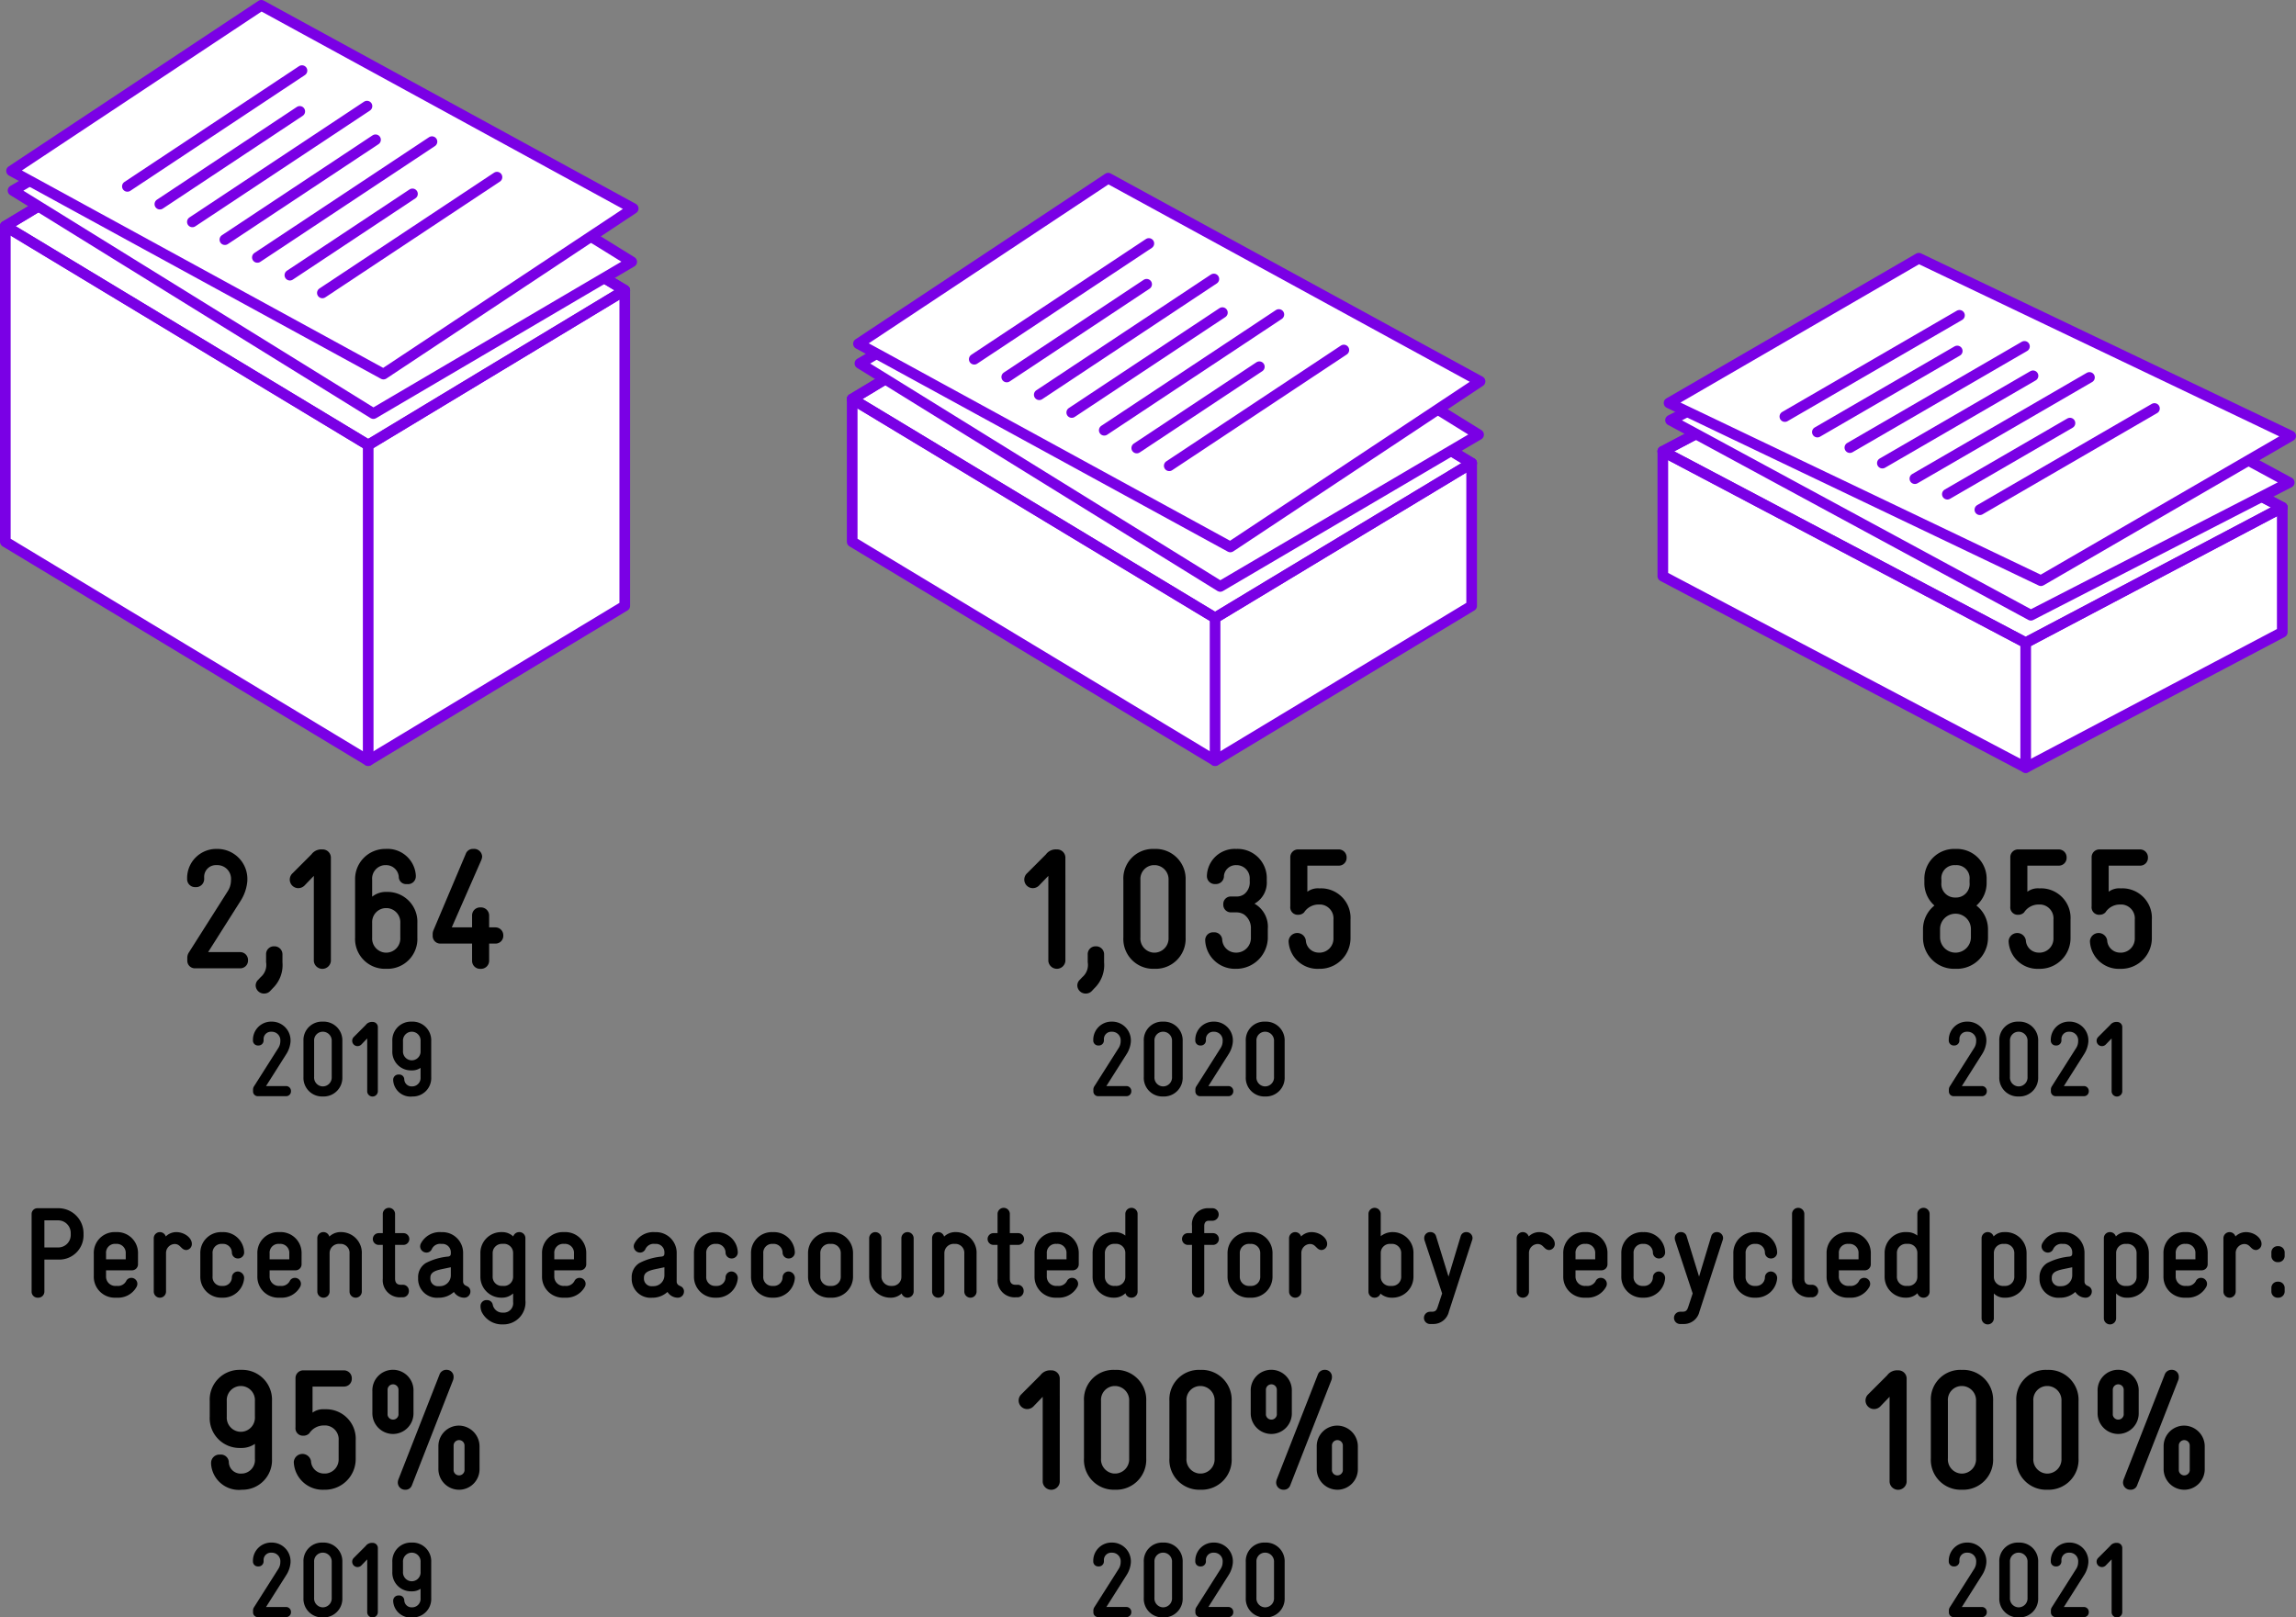 <?xml version="1.0" encoding="UTF-8"?>
<svg xmlns="http://www.w3.org/2000/svg" viewBox="0 0 215.431 151.79">
  <rect x="0" y="0" width="215.431" height="151.79" fill="#808080" stroke="none"/>
  <g id="Ebene_2" data-name="Ebene 2">
    <g id="Grafik">
      <g>
        <polygon points="24.574 6.701 0.5 21.225 0.5 50.843 34.548 71.384 58.621 56.86 58.621 27.242 24.574 6.701" style="fill: #fff;stroke: #7a00e5;stroke-linecap: round;stroke-linejoin: round"></polygon>
        <polyline points="58.621 27.242 34.547 41.766 0.5 21.225" style="fill: none;stroke: #7a00e5;stroke-linecap: round;stroke-linejoin: round"></polyline>
        <line x1="34.547" y1="41.766" x2="34.547" y2="71.384" style="fill: none;stroke: #7a00e5;stroke-linecap: round;stroke-linejoin: round"></line>
        <polygon points="58.621 27.242 53.356 30.419 34.547 41.766 0.5 21.225 24.574 6.701 58.621 27.242" style="fill: none;stroke: #7a00e5;stroke-linecap: round;stroke-linejoin: round"></polygon>
        <polygon points="59.272 24.568 53.971 27.683 35.033 38.814 1.224 17.883 25.463 3.637 59.272 24.568" style="fill: #fff;stroke: #7a00e5;stroke-linecap: round;stroke-linejoin: round"></polygon>
        <g>
          <polygon points="59.411 19.569 54.286 22.967 35.979 35.107 1.085 16.038 24.517 0.5 59.411 19.569" style="fill: #fff;stroke: #7a00e5;stroke-linecap: round;stroke-linejoin: round"></polygon>
          <g>
            <line x1="30.248" y1="27.489" x2="46.63" y2="16.626" style="fill: #fff;stroke: #7a00e5;stroke-linecap: round;stroke-linejoin: round"></line>
            <line x1="27.199" y1="25.823" x2="38.702" y2="18.195" style="fill: #fff;stroke: #7a00e5;stroke-linecap: round;stroke-linejoin: round"></line>
            <line x1="24.149" y1="24.156" x2="40.532" y2="13.293" style="fill: #fff;stroke: #7a00e5;stroke-linecap: round;stroke-linejoin: round"></line>
            <line x1="21.1" y1="22.49" x2="35.235" y2="13.117" style="fill: #fff;stroke: #7a00e5;stroke-linecap: round;stroke-linejoin: round"></line>
            <line x1="18.05" y1="20.823" x2="34.433" y2="9.96" style="fill: #fff;stroke: #7a00e5;stroke-linecap: round;stroke-linejoin: round"></line>
            <line x1="15.001" y1="19.157" x2="28.126" y2="10.454" style="fill: #fff;stroke: #7a00e5;stroke-linecap: round;stroke-linejoin: round"></line>
            <line x1="11.952" y1="17.491" x2="28.334" y2="6.627" style="fill: #fff;stroke: #7a00e5;stroke-linecap: round;stroke-linejoin: round"></line>
          </g>
        </g>
      </g>
      <g>
        <polygon points="104.035 22.923 79.961 37.447 79.961 50.843 114.009 71.384 138.083 56.86 138.083 43.464 104.035 22.923" style="fill: #fff;stroke: #7a00e5;stroke-linecap: round;stroke-linejoin: round"></polygon>
        <polyline points="138.083 43.464 114.009 57.988 79.961 37.447" style="fill: none;stroke: #7a00e5;stroke-linecap: round;stroke-linejoin: round"></polyline>
        <line x1="114.009" y1="57.988" x2="114.009" y2="71.384" style="fill: none;stroke: #7a00e5;stroke-linecap: round;stroke-linejoin: round"></line>
        <polygon points="138.083 43.464 132.818 46.64 114.009 57.988 79.961 37.447 104.035 22.923 138.083 43.464" style="fill: none;stroke: #7a00e5;stroke-linecap: round;stroke-linejoin: round"></polygon>
        <polygon points="138.734 40.789 133.432 43.905 114.494 55.035 80.685 34.105 104.924 19.859 138.734 40.789" style="fill: #fff;stroke: #7a00e5;stroke-linecap: round;stroke-linejoin: round"></polygon>
        <g>
          <polygon points="138.872 35.79 133.747 39.189 115.44 51.329 80.547 32.26 103.979 16.722 138.872 35.79" style="fill: #fff;stroke: #7a00e5;stroke-linecap: round;stroke-linejoin: round"></polygon>
          <g>
            <line x1="109.709" y1="43.711" x2="126.091" y2="32.848" style="fill: #fff;stroke: #7a00e5;stroke-linecap: round;stroke-linejoin: round"></line>
            <line x1="106.66" y1="42.045" x2="118.163" y2="34.417" style="fill: #fff;stroke: #7a00e5;stroke-linecap: round;stroke-linejoin: round"></line>
            <line x1="103.611" y1="40.378" x2="119.993" y2="29.515" style="fill: #fff;stroke: #7a00e5;stroke-linecap: round;stroke-linejoin: round"></line>
            <line x1="100.561" y1="38.712" x2="114.696" y2="29.339" style="fill: #fff;stroke: #7a00e5;stroke-linecap: round;stroke-linejoin: round"></line>
            <line x1="97.512" y1="37.045" x2="113.894" y2="26.182" style="fill: #fff;stroke: #7a00e5;stroke-linecap: round;stroke-linejoin: round"></line>
            <line x1="94.462" y1="35.379" x2="107.587" y2="26.676" style="fill: #fff;stroke: #7a00e5;stroke-linecap: round;stroke-linejoin: round"></line>
            <line x1="91.413" y1="33.712" x2="107.795" y2="22.849" style="fill: #fff;stroke: #7a00e5;stroke-linecap: round;stroke-linejoin: round"></line>
          </g>
        </g>
      </g>
      <g>
        <polygon points="180.095 29.657 156.021 42.357 156.021 54.072 190.068 72.034 214.142 59.334 214.142 47.619 180.095 29.657" style="fill: #fff;stroke: #7a00e5;stroke-linecap: round;stroke-linejoin: round"></polygon>
        <polyline points="214.142 47.619 190.068 60.319 156.021 42.357" style="fill: none;stroke: #7a00e5;stroke-linecap: round;stroke-linejoin: round"></polyline>
        <line x1="190.068" y1="60.319" x2="190.068" y2="72.034" style="fill: none;stroke: #7a00e5;stroke-linecap: round;stroke-linejoin: round"></line>
        <polygon points="214.142 47.619 208.877 50.397 190.068 60.319 156.021 42.357 180.095 29.657 214.142 47.619" style="fill: none;stroke: #7a00e5;stroke-linecap: round;stroke-linejoin: round"></polygon>
        <polygon points="214.793 45.28 209.492 48.005 190.554 57.738 156.744 39.435 180.984 26.977 214.793 45.28" style="fill: #fff;stroke: #7a00e5;stroke-linecap: round;stroke-linejoin: round"></polygon>
        <g>
          <polygon points="214.931 40.909 209.807 43.88 191.499 54.496 156.606 37.821 180.038 24.234 214.931 40.909" style="fill: #fff;stroke: #7a00e5;stroke-linecap: round;stroke-linejoin: round"></polygon>
          <g>
            <line x1="185.769" y1="47.835" x2="202.151" y2="38.335" style="fill: #fff;stroke: #7a00e5;stroke-linecap: round;stroke-linejoin: round"></line>
            <line x1="182.719" y1="46.378" x2="194.222" y2="39.708" style="fill: #fff;stroke: #7a00e5;stroke-linecap: round;stroke-linejoin: round"></line>
            <line x1="179.67" y1="44.92" x2="196.052" y2="35.421" style="fill: #fff;stroke: #7a00e5;stroke-linecap: round;stroke-linejoin: round"></line>
            <line x1="176.62" y1="43.463" x2="190.755" y2="35.267" style="fill: #fff;stroke: #7a00e5;stroke-linecap: round;stroke-linejoin: round"></line>
            <line x1="173.571" y1="42.006" x2="189.953" y2="32.506" style="fill: #fff;stroke: #7a00e5;stroke-linecap: round;stroke-linejoin: round"></line>
            <line x1="170.522" y1="40.549" x2="183.646" y2="32.938" style="fill: #fff;stroke: #7a00e5;stroke-linecap: round;stroke-linejoin: round"></line>
            <line x1="167.472" y1="39.092" x2="183.855" y2="29.592" style="fill: #fff;stroke: #7a00e5;stroke-linecap: round;stroke-linejoin: round"></line>
          </g>
        </g>
      </g>
    </g>
    <g id="EN">
      <g>
        <path d="M22.552,89.352a.739.739,0,0,1,.72.768.725.725,0,0,1-.72.752H18.326a.712.712,0,0,1-.752-.704v-.256a.909.909,0,0,1,.128-.496l3.666-5.778a1.898,1.898,0,0,0,.304-.961v-.064a1.286,1.286,0,0,0-1.281-1.425h-.096a1.1,1.1,0,0,0-1.137,1.168v.16a.761.761,0,0,1-.816.736.743.743,0,0,1-.784-.736v-.16a2.736,2.736,0,0,1,2.737-2.688h.096a2.818,2.818,0,0,1,2.817,2.945v.064A4.095,4.095,0,0,1,22.6,84.502l-3.073,4.85Z"></path>
        <path d="M24.966,89.56a.73.73,0,0,1,.752-.752.751.751,0,0,1,.785.769v.736a3.02,3.02,0,0,1-.913,2.433l-.224.24a.768.768,0,0,1-.576.256.778.778,0,0,1-.8-.784.728.728,0,0,1,.24-.513l.224-.24a1.505,1.505,0,0,0,.512-1.408Z"></path>
        <path d="M31.047,90.184a.803.803,0,0,1-1.601,0V82.198l-.833.864a.835.835,0,0,1-.64.288.804.804,0,0,1-.544-1.377l1.793-1.793a1.138,1.138,0,0,1,1.008-.464.775.775,0,0,1,.816.736Z"></path>
        <path d="M34.919,84.15a2.074,2.074,0,0,1,1.216-.448h.208a2.799,2.799,0,0,1,2.817,2.93v1.36A2.798,2.798,0,0,1,36.342,90.92h-.208a2.798,2.798,0,0,1-2.816-2.929V82.566a2.827,2.827,0,0,1,2.753-2.897h.096a2.663,2.663,0,0,1,2.85,2.481v.064a.731.731,0,0,1-.833.752.686.686,0,0,1-.768-.704,1.195,1.195,0,0,0-1.249-1.072h-.096a1.272,1.272,0,0,0-1.152,1.377Zm2.641,2.482a1.33,1.33,0,0,0-1.217-1.409h-.208a1.316,1.316,0,0,0-1.216,1.361v1.408A1.33,1.33,0,0,0,36.134,89.4h.208a1.33,1.33,0,0,0,1.217-1.408Z"></path>
        <path d="M44.295,88.552H41.35a.713.713,0,0,1-.753-.705v-.176a.967.967,0,0,1,.08-.384l3.025-7.155a.706.706,0,0,1,.704-.464.752.752,0,0,1,.833.736,1.125,1.125,0,0,1-.097.352L42.39,87.031h1.905V85.895a.745.745,0,0,1,.784-.736.764.764,0,0,1,.816.736v1.136h.607a.739.739,0,0,1,.721.769.725.725,0,0,1-.721.753H45.896v1.632a.764.764,0,0,1-.816.736.745.745,0,0,1-.784-.736Z"></path>
        <path d="M26.852,101.923a.461.461,0,0,1,.45.48.453.453,0,0,1-.45.47H24.213a.444.444,0,0,1-.47-.44v-.16a.565.565,0,0,1,.08-.31l2.289-3.608a1.183,1.183,0,0,0,.19-.6v-.04a.803.803,0,0,0-.8-.89h-.059a.687.687,0,0,0-.71.73v.101a.474.474,0,0,1-.51.459.463.463,0,0,1-.49-.459v-.101a1.709,1.709,0,0,1,1.71-1.679h.059a1.76,1.76,0,0,1,1.759,1.839v.04a2.554,2.554,0,0,1-.38,1.14l-1.919,3.028Z"></path>
        <path d="M32.122,101.073a1.755,1.755,0,0,1-1.769,1.829h-.13a1.748,1.748,0,0,1-1.749-1.839V97.695a1.731,1.731,0,0,1,1.749-1.819h.13a1.755,1.755,0,0,1,1.769,1.829Zm-2.648-.01a.832.832,0,0,0,.75.889h.13a.837.837,0,0,0,.77-.879V97.705a.838.838,0,0,0-.77-.88h-.13a.814.814,0,0,0-.75.87Z"></path>
        <path d="M35.453,102.443a.501.501,0,0,1-.999,0V97.455l-.52.54a.521.521,0,0,1-.399.18.502.502,0,0,1-.34-.859l1.119-1.12a.713.713,0,0,1,.63-.289.483.483,0,0,1,.51.459Z"></path>
        <path d="M40.461,101.093a1.729,1.729,0,0,1-1.719,1.81h-.04a1.634,1.634,0,0,1-1.81-1.51v-.04a.489.489,0,0,1,.53-.51.464.464,0,0,1,.51.44.689.689,0,0,0,.769.669h.04a.794.794,0,0,0,.72-.859v-.879a1.375,1.375,0,0,1-.76.239h-.13a1.747,1.747,0,0,1-1.759-1.829v-.919a1.747,1.747,0,0,1,1.759-1.829h.13a1.747,1.747,0,0,1,1.759,1.829ZM37.813,98.624a.83.83,0,0,0,.76.88h.13a.831.831,0,0,0,.76-.88v-.919a.831.831,0,0,0-.76-.88h-.13a.83.83,0,0,0-.76.88Z"></path>
      </g>
      <g>
        <path d="M99.965,90.184a.803.803,0,0,1-1.6,0V82.198l-.833.864a.835.835,0,0,1-.64.288.804.804,0,0,1-.544-1.377L98.14,80.18a1.138,1.138,0,0,1,1.008-.464.775.775,0,0,1,.816.736Z"></path>
        <path d="M102.06,89.56a.73.73,0,0,1,.752-.752.751.751,0,0,1,.785.769v.736a3.02,3.02,0,0,1-.913,2.433l-.224.24a.769.769,0,0,1-.576.256.778.778,0,0,1-.8-.784.728.728,0,0,1,.24-.513l.224-.24a1.505,1.505,0,0,0,.512-1.408Z"></path>
        <path d="M111.246,87.991a2.81,2.81,0,0,1-2.833,2.929h-.208a2.799,2.799,0,0,1-2.801-2.944V82.581a2.772,2.772,0,0,1,2.801-2.913h.208a2.81,2.81,0,0,1,2.833,2.929Zm-4.242-.016A1.334,1.334,0,0,0,108.205,89.4h.208a1.342,1.342,0,0,0,1.232-1.408V82.597a1.342,1.342,0,0,0-1.232-1.408h-.208a1.303,1.303,0,0,0-1.201,1.393Z"></path>
        <path d="M115.532,85.622a.712.712,0,0,1-.752-.752.7.7,0,0,1,.752-.736h.528a1.177,1.177,0,0,0,.688-.225,1.411,1.411,0,0,0,.512-1.216v-.192a1.24,1.24,0,0,0-1.216-1.312H115.98a1.123,1.123,0,0,0-1.137.992v.064a.753.753,0,0,1-.8.72.744.744,0,0,1-.801-.72v-.064a2.609,2.609,0,0,1,2.722-2.513h.063a2.74,2.74,0,0,1,2.833,2.833v.176a2.267,2.267,0,0,1-1.152,2.129,2.491,2.491,0,0,1,1.249,2.369v.912a2.963,2.963,0,0,1-2.913,2.833h-.08a2.794,2.794,0,0,1-2.882-2.673.731.731,0,0,1,.785-.752.744.744,0,0,1,.815.736A1.283,1.283,0,0,0,115.964,89.4h.08a1.374,1.374,0,0,0,1.328-1.408V87.175a1.57,1.57,0,0,0-.656-1.36,1.331,1.331,0,0,0-.704-.192Z"></path>
        <path d="M125.117,86.295a1.306,1.306,0,0,0-1.185-1.409h-.208a1.614,1.614,0,0,0-1.36.736.746.746,0,0,1-.544.225.699.699,0,0,1-.753-.785v-4.625a.725.725,0,0,1,.753-.721h3.81a.739.739,0,0,1,.72.769.724.724,0,0,1-.72.752h-2.962v2.449a1.645,1.645,0,0,1,1.057-.32h.208a2.773,2.773,0,0,1,2.785,2.93v1.729A2.88,2.88,0,0,1,123.9,90.92h-.159a2.713,2.713,0,0,1-2.834-2.593.814.814,0,0,1,1.617-.08A1.214,1.214,0,0,0,123.741,89.4H123.9a1.32,1.32,0,0,0,1.217-1.376Z"></path>
        <path d="M105.699,101.923a.461.461,0,0,1,.45.48.453.453,0,0,1-.45.47h-2.639a.445.445,0,0,1-.47-.44v-.16a.565.565,0,0,1,.08-.31l2.289-3.608a1.183,1.183,0,0,0,.19-.6v-.04a.803.803,0,0,0-.8-.89h-.06a.687.687,0,0,0-.71.73v.101a.474.474,0,0,1-.51.459.463.463,0,0,1-.49-.459v-.101a1.709,1.709,0,0,1,1.709-1.679h.06a1.76,1.76,0,0,1,1.759,1.839v.04a2.554,2.554,0,0,1-.38,1.14l-1.919,3.028Z"></path>
        <path d="M110.969,101.073a1.755,1.755,0,0,1-1.769,1.829h-.13a1.748,1.748,0,0,1-1.749-1.839V97.695a1.731,1.731,0,0,1,1.749-1.819h.13a1.755,1.755,0,0,1,1.769,1.829Zm-2.648-.01a.832.832,0,0,0,.75.889h.13a.837.837,0,0,0,.769-.879V97.705a.838.838,0,0,0-.769-.88h-.13a.814.814,0,0,0-.75.87Z"></path>
        <path d="M115.269,101.923a.461.461,0,0,1,.449.48.452.452,0,0,1-.449.47H112.63a.444.444,0,0,1-.47-.44v-.16a.569.569,0,0,1,.08-.31l2.289-3.608a1.187,1.187,0,0,0,.189-.6v-.04a.803.803,0,0,0-.8-.89H113.86a.687.687,0,0,0-.71.73v.101a.474.474,0,0,1-.51.459.463.463,0,0,1-.489-.459v-.101a1.708,1.708,0,0,1,1.709-1.679h.059a1.76,1.76,0,0,1,1.759,1.839v.04a2.562,2.562,0,0,1-.379,1.14l-1.919,3.028Z"></path>
        <path d="M120.538,101.073a1.755,1.755,0,0,1-1.769,1.829h-.13a1.748,1.748,0,0,1-1.749-1.839V97.695a1.731,1.731,0,0,1,1.749-1.819h.13a1.754,1.754,0,0,1,1.769,1.829Zm-2.648-.01a.833.833,0,0,0,.75.889h.13a.838.838,0,0,0,.77-.879V97.705a.839.839,0,0,0-.77-.88h-.13a.814.814,0,0,0-.75.87Z"></path>
      </g>
      <g>
        <path d="M186.531,87.991A2.913,2.913,0,0,1,183.57,90.92h-.176a2.913,2.913,0,0,1-2.961-2.929v-.832a2.851,2.851,0,0,1,1.072-2.178,2.798,2.798,0,0,1-.944-2.16v-.272a2.795,2.795,0,0,1,2.865-2.881h.112a2.795,2.795,0,0,1,2.865,2.881v.272a2.808,2.808,0,0,1-.96,2.16,2.815,2.815,0,0,1,1.088,2.178Zm-4.498,0a1.446,1.446,0,0,0,1.36,1.408h.176a1.446,1.446,0,0,0,1.36-1.408v-.832a1.446,1.446,0,0,0-1.36-1.409h-.176a1.446,1.446,0,0,0-1.36,1.409Zm2.769-5.442a1.227,1.227,0,0,0-1.265-1.36h-.112a1.227,1.227,0,0,0-1.265,1.36v.272a1.269,1.269,0,0,0,1.265,1.408h.112a1.269,1.269,0,0,0,1.265-1.408Z"></path>
        <path d="M192.674,86.295A1.307,1.307,0,0,0,191.49,84.886h-.208a1.616,1.616,0,0,0-1.361.736.745.745,0,0,1-.544.225.698.698,0,0,1-.752-.785v-4.625a.725.725,0,0,1,.752-.721h3.81a.739.739,0,0,1,.721.769.725.725,0,0,1-.721.752h-2.961v2.449a1.645,1.645,0,0,1,1.057-.32h.208a2.774,2.774,0,0,1,2.785,2.93v1.729a2.88,2.88,0,0,1-2.817,2.896h-.16a2.712,2.712,0,0,1-2.833-2.593.814.814,0,0,1,1.617-.08A1.214,1.214,0,0,0,191.297,89.4h.16a1.32,1.32,0,0,0,1.217-1.376Z"></path>
        <path d="M200.305,86.295a1.306,1.306,0,0,0-1.185-1.409h-.208a1.614,1.614,0,0,0-1.36.736.746.746,0,0,1-.544.225.699.699,0,0,1-.753-.785v-4.625a.725.725,0,0,1,.753-.721h3.81a.739.739,0,0,1,.72.769.724.724,0,0,1-.72.752H197.856v2.449a1.644,1.644,0,0,1,1.057-.32h.208a2.773,2.773,0,0,1,2.785,2.93v1.729a2.88,2.88,0,0,1-2.817,2.896h-.159a2.713,2.713,0,0,1-2.834-2.593.814.814,0,0,1,1.617-.08A1.214,1.214,0,0,0,198.929,89.4h.159a1.32,1.32,0,0,0,1.217-1.376Z"></path>
        <path d="M185.97,101.923a.461.461,0,0,1,.45.48.453.453,0,0,1-.45.47h-2.639a.445.445,0,0,1-.47-.44v-.16a.565.565,0,0,1,.08-.31l2.289-3.608a1.183,1.183,0,0,0,.19-.6v-.04a.803.803,0,0,0-.8-.89h-.06a.687.687,0,0,0-.71.73v.101a.474.474,0,0,1-.51.459.463.463,0,0,1-.49-.459v-.101a1.709,1.709,0,0,1,1.709-1.679h.06a1.76,1.76,0,0,1,1.759,1.839v.04a2.554,2.554,0,0,1-.38,1.14l-1.919,3.028Z"></path>
        <path d="M191.24,101.073a1.755,1.755,0,0,1-1.769,1.829h-.13a1.748,1.748,0,0,1-1.749-1.839V97.695a1.731,1.731,0,0,1,1.749-1.819h.13a1.755,1.755,0,0,1,1.769,1.829Zm-2.648-.01a.832.832,0,0,0,.75.889h.13a.837.837,0,0,0,.769-.879V97.705a.838.838,0,0,0-.769-.88h-.13a.814.814,0,0,0-.75.87Z"></path>
        <path d="M195.541,101.923a.461.461,0,0,1,.449.48.452.452,0,0,1-.449.47h-2.639a.445.445,0,0,1-.47-.44v-.16a.569.569,0,0,1,.08-.31l2.289-3.608a1.187,1.187,0,0,0,.189-.6v-.04a.803.803,0,0,0-.8-.89h-.059a.687.687,0,0,0-.71.73v.101a.474.474,0,0,1-.51.459.463.463,0,0,1-.489-.459v-.101a1.708,1.708,0,0,1,1.709-1.679h.059a1.76,1.76,0,0,1,1.759,1.839v.04a2.562,2.562,0,0,1-.379,1.14l-1.919,3.028Z"></path>
        <path d="M199.13,102.443a.501.501,0,0,1-.999,0V97.455l-.521.54a.521.521,0,0,1-.399.18.502.502,0,0,1-.34-.859l1.119-1.12a.713.713,0,0,1,.63-.289.483.483,0,0,1,.51.459Z"></path>
      </g>
      <g>
        <g>
          <path d="M4.165,118.208v3.022a.573.573,0,0,1-.611.552.56.56,0,0,1-.588-.552V113.926a.543.543,0,0,1,.565-.539H5.498a2.355,2.355,0,0,1,2.339,2.362v.108a2.275,2.275,0,0,1-2.255,2.351Zm2.471-2.459a1.186,1.186,0,0,0-1.163-1.224H4.165v2.543H5.498a1.17,1.17,0,0,0,1.139-1.211Z"></path>
          <path d="M12.948,118.663a.563.563,0,0,1-.575.552H9.95v.564a.872.872,0,0,0,.936.899h.084a.874.874,0,0,0,.899-.516.539.539,0,0,1,.456-.24.563.563,0,0,1,.564.564.598.598,0,0,1-.072.276,1.973,1.973,0,0,1-1.847,1.02h-.108a1.963,1.963,0,0,1-2.062-2.003v-2.147a1.95,1.95,0,0,1,2.039-2.003h.06a1.957,1.957,0,0,1,2.051,1.955Zm-1.151-1.031a.843.843,0,0,0-.899-.899h-.048a.832.832,0,0,0-.899.899v.552h1.847Z"></path>
          <path d="M14.426,116.181a.577.577,0,0,1,1.128-.144,1.407,1.407,0,0,1,.971-.408c.816,0,1.476.565,1.476,1.092a.562.562,0,0,1-.516.588c-.504,0-.527-.564-1.103-.564a.843.843,0,0,0-.804.84v3.647a.576.576,0,0,1-1.151,0Z"></path>
          <path d="M20.822,116.733a.831.831,0,0,0-.876.899V119.78a.825.825,0,0,0,.876.899h.06a.815.815,0,0,0,.875-.815.565.565,0,0,1,.576-.54.616.616,0,0,1,.576.611,1.975,1.975,0,0,1-2.027,1.848h-.06a1.96,1.96,0,0,1-2.027-2.003v-2.147a1.953,1.953,0,0,1,2.027-2.003h.06a1.958,1.958,0,0,1,2.027,1.919.568.568,0,0,1-.576.552.56.56,0,0,1-.576-.552.83.83,0,0,0-.875-.816Z"></path>
          <path d="M28.296,118.663a.563.563,0,0,1-.575.552H25.298v.564a.872.872,0,0,0,.936.899h.084a.874.874,0,0,0,.899-.516.539.539,0,0,1,.456-.24.563.563,0,0,1,.564.564.599.599,0,0,1-.072.276,1.974,1.974,0,0,1-1.847,1.02H26.21a1.963,1.963,0,0,1-2.062-2.003v-2.147a1.95,1.95,0,0,1,2.039-2.003h.06a1.957,1.957,0,0,1,2.051,1.955Zm-1.151-1.031a.843.843,0,0,0-.899-.899h-.048a.832.832,0,0,0-.899.899v.552H27.145Z"></path>
          <path d="M29.774,116.181a.564.564,0,0,1,.576-.552.57.57,0,0,1,.552.42,1.531,1.531,0,0,1,.959-.42h.096a1.944,1.944,0,0,1,1.991,2.051v3.551a.576.576,0,0,1-1.151,0v-3.599a.84.84,0,0,0-.863-.899h-.084a.872.872,0,0,0-.924.84v3.658a.576.576,0,0,1-1.151,0Z"></path>
          <path d="M37.069,119.983c0,.397.181.588.528.588h.168a.56.56,0,0,1,.6.576.579.579,0,0,1-.6.6h-.168a1.596,1.596,0,0,1-1.68-1.739v-3.179h-.384a.551.551,0,1,1,0-1.103h.384v-1.823a.576.576,0,0,1,1.151,0v1.823h.78a.551.551,0,0,1,.012,1.103h-.792Z"></path>
          <path d="M43.452,120.271a.412.412,0,0,0,.265.384l.119.061a.52.52,0,0,1,.3.516.574.574,0,0,1-.552.552h-.048a1.147,1.147,0,0,1-.947-.54,2.081,2.081,0,0,1-1.295.54h-.12a1.765,1.765,0,0,1-1.943-1.739v-.132a1.551,1.551,0,0,1,.72-1.38,5.672,5.672,0,0,1,2.111-.611c.191-.036.239-.132.239-.3v-.072a.787.787,0,0,0-.815-.816h-.096a.853.853,0,0,0-.863.468.541.541,0,0,1-.504.348.594.594,0,0,1-.6-.564.625.625,0,0,1,.048-.252,1.995,1.995,0,0,1,1.919-1.103h.096a1.942,1.942,0,0,1,1.967,1.932ZM42.3,118.928l-.684.143c-.636.132-1.235.264-1.235.827v.049a.712.712,0,0,0,.804.755h.12a1.022,1.022,0,0,0,.995-.983Z"></path>
          <path d="M45.075,117.632a1.955,1.955,0,0,1,2.003-2.003h.084a1.49,1.49,0,0,1,.995.408.584.584,0,0,1,.565-.408.563.563,0,0,1,.575.552V122.01a2.065,2.065,0,0,1-2.087,2.279h-.048a2.109,2.109,0,0,1-1.967-1.176,1.322,1.322,0,0,1-.108-.516.561.561,0,0,1,.612-.588.534.534,0,0,1,.539.444.914.914,0,0,0,.912.732h.048a.885.885,0,0,0,.947-.996v-.804a1.526,1.526,0,0,1-1.031.397h-.048a1.959,1.959,0,0,1-1.991-2.003Zm1.151,2.147a.85.85,0,0,0,.876.899h.096a.857.857,0,0,0,.947-.84v-2.267a.857.857,0,0,0-.947-.84h-.096a.864.864,0,0,0-.876.899Z"></path>
          <path d="M55.007,118.663a.563.563,0,0,1-.575.552H52.009v.564a.872.872,0,0,0,.935.899h.084a.874.874,0,0,0,.899-.516.539.539,0,0,1,.456-.24.563.563,0,0,1,.564.564.599.599,0,0,1-.072.276,1.974,1.974,0,0,1-1.847,1.02H52.92a1.963,1.963,0,0,1-2.062-2.003v-2.147a1.95,1.95,0,0,1,2.039-2.003h.059a1.957,1.957,0,0,1,2.051,1.955Zm-1.151-1.031a.843.843,0,0,0-.9-.899h-.048a.832.832,0,0,0-.899.899v.552H53.856Z"></path>
          <path d="M63.492,120.271a.412.412,0,0,0,.265.384l.119.061a.52.52,0,0,1,.3.516.574.574,0,0,1-.552.552h-.048a1.147,1.147,0,0,1-.947-.54,2.081,2.081,0,0,1-1.295.54h-.12a1.765,1.765,0,0,1-1.943-1.739v-.132a1.551,1.551,0,0,1,.72-1.38,5.672,5.672,0,0,1,2.111-.611c.191-.036.239-.132.239-.3v-.072a.787.787,0,0,0-.815-.816h-.096a.853.853,0,0,0-.863.468.542.542,0,0,1-.504.348.594.594,0,0,1-.6-.564.623.623,0,0,1,.048-.252,1.994,1.994,0,0,1,1.919-1.103h.096a1.941,1.941,0,0,1,1.967,1.932ZM62.34,118.928l-.684.143c-.636.132-1.235.264-1.235.827v.049a.712.712,0,0,0,.804.755h.12a1.022,1.022,0,0,0,.995-.983Z"></path>
          <path d="M67.141,116.733a.831.831,0,0,0-.876.899V119.78a.825.825,0,0,0,.876.899h.06a.816.816,0,0,0,.876-.815.564.564,0,0,1,.575-.54.616.616,0,0,1,.575.611,1.974,1.974,0,0,1-2.026,1.848h-.06a1.96,1.96,0,0,1-2.027-2.003v-2.147a1.953,1.953,0,0,1,2.027-2.003h.06a1.957,1.957,0,0,1,2.026,1.919.568.568,0,0,1-.575.552.559.559,0,0,1-.575-.552.831.831,0,0,0-.876-.816Z"></path>
          <path d="M72.494,116.733a.831.831,0,0,0-.876.899V119.78a.825.825,0,0,0,.876.899h.059a.815.815,0,0,0,.875-.815.565.565,0,0,1,.576-.54.616.616,0,0,1,.576.611,1.975,1.975,0,0,1-2.027,1.848h-.059a1.96,1.96,0,0,1-2.027-2.003v-2.147a1.953,1.953,0,0,1,2.027-2.003h.059a1.958,1.958,0,0,1,2.027,1.919.568.568,0,0,1-.576.552.56.56,0,0,1-.576-.552.83.83,0,0,0-.875-.816Z"></path>
          <path d="M77.977,115.629a1.969,1.969,0,0,1,2.062,2.003V119.78a1.976,1.976,0,0,1-2.062,2.003H77.88a1.976,1.976,0,0,1-2.062-2.003v-2.147a1.969,1.969,0,0,1,2.062-2.003Zm-.097,1.103a.859.859,0,0,0-.911.899V119.78a.853.853,0,0,0,.911.899h.097a.853.853,0,0,0,.911-.899v-2.147a.859.859,0,0,0-.911-.899Z"></path>
          <path d="M82.705,119.732a.893.893,0,0,0,.924.947h.084a.844.844,0,0,0,.863-.888v-3.61a.576.576,0,0,1,1.151,0v5.05a.579.579,0,0,1-1.127.155,1.465,1.465,0,0,1-.947.397h-.072a1.99,1.99,0,0,1-2.027-2.039v-3.562a.576.576,0,0,1,1.151,0Z"></path>
          <path d="M87.457,116.181a.564.564,0,0,1,.576-.552.57.57,0,0,1,.552.42,1.531,1.531,0,0,1,.959-.42H89.64a1.944,1.944,0,0,1,1.991,2.051v3.551a.576.576,0,0,1-1.151,0v-3.599a.84.84,0,0,0-.863-.899h-.084a.872.872,0,0,0-.924.84v3.658a.576.576,0,0,1-1.151,0Z"></path>
          <path d="M94.752,119.983c0,.397.181.588.528.588h.168a.56.56,0,0,1,.6.576.579.579,0,0,1-.6.6h-.168a1.596,1.596,0,0,1-1.68-1.739v-3.179h-.384a.551.551,0,1,1,0-1.103h.384v-1.823a.576.576,0,0,1,1.151,0v1.823h.78a.551.551,0,0,1,.012,1.103h-.792Z"></path>
          <path d="M101.219,118.663a.563.563,0,0,1-.575.552H98.221v.564a.872.872,0,0,0,.935.899h.084a.874.874,0,0,0,.899-.516.539.539,0,0,1,.456-.24.563.563,0,0,1,.564.564.598.598,0,0,1-.072.276,1.973,1.973,0,0,1-1.847,1.02h-.108A1.963,1.963,0,0,1,97.07,119.78v-2.147a1.95,1.95,0,0,1,2.039-2.003h.06a1.957,1.957,0,0,1,2.051,1.955Zm-1.151-1.031a.843.843,0,0,0-.899-.899h-.048a.832.832,0,0,0-.899.899v.552h1.847Z"></path>
          <path d="M102.518,117.632a1.959,1.959,0,0,1,2.075-2.003h.048a1.55,1.55,0,0,1,.947.324v-2.051a.576.576,0,0,1,1.151,0v7.328a.563.563,0,0,1-.575.552.57.57,0,0,1-.565-.42,1.489,1.489,0,0,1-1.031.42h-.06a1.959,1.959,0,0,1-1.991-2.003Zm1.151,2.147a.853.853,0,0,0,.911.899h.097a.845.845,0,0,0,.911-.84v-2.267a.852.852,0,0,0-.911-.84h-.097a.859.859,0,0,0-.911.899Z"></path>
          <path d="M112.994,121.218a.576.576,0,0,1-1.151,0v-4.39h-.384a.551.551,0,1,1,0-1.103h.384V115.03a1.497,1.497,0,0,1,1.571-1.643h.371a.588.588,0,0,1,0,1.175h-.371c-.288,0-.42.204-.42.492v.672h.815a.551.551,0,0,1,.012,1.103h-.827Z"></path>
          <path d="M117.337,115.629a1.969,1.969,0,0,1,2.062,2.003V119.78a1.976,1.976,0,0,1-2.062,2.003h-.097a1.976,1.976,0,0,1-2.062-2.003v-2.147a1.969,1.969,0,0,1,2.062-2.003Zm-.097,1.103a.859.859,0,0,0-.911.899V119.78a.853.853,0,0,0,.911.899h.097a.853.853,0,0,0,.911-.899v-2.147a.859.859,0,0,0-.911-.899Z"></path>
          <path d="M120.95,116.181a.577.577,0,0,1,1.128-.144,1.407,1.407,0,0,1,.971-.408c.817,0,1.476.565,1.476,1.092a.562.562,0,0,1-.516.588c-.504,0-.527-.564-1.103-.564a.843.843,0,0,0-.804.84v3.647a.576.576,0,0,1-1.151,0Z"></path>
          <path d="M132.624,119.78a1.966,1.966,0,0,1-1.991,2.003h-.048a1.566,1.566,0,0,1-1.056-.384.575.575,0,0,1-.552.384.563.563,0,0,1-.575-.552v-7.328a.576.576,0,0,1,1.151,0v2.11a1.789,1.789,0,0,1,1.043-.384h.048a1.942,1.942,0,0,1,1.98,2.003Zm-1.151-2.147a.86.86,0,0,0-.912-.899h-.096a.853.853,0,0,0-.911.816V119.78a.853.853,0,0,0,.911.899h.096a.853.853,0,0,0,.912-.899Z"></path>
          <path d="M134.341,123.102c.384,0,.468-.168.587-.552l.385-1.164-1.644-4.965a.711.711,0,0,1-.036-.24.553.553,0,0,1,.588-.552.529.529,0,0,1,.527.397l1.164,3.777,1.139-3.777a.529.529,0,0,1,.528-.397.566.566,0,0,1,.587.552.692.692,0,0,1-.06.264l-2.159,6.646a1.495,1.495,0,0,1-1.463,1.163h-.324a.576.576,0,0,1,0-1.151Z"></path>
          <path d="M142.309,116.181a.577.577,0,0,1,1.128-.144,1.407,1.407,0,0,1,.971-.408c.816,0,1.476.565,1.476,1.092a.562.562,0,0,1-.516.588c-.504,0-.527-.564-1.103-.564a.843.843,0,0,0-.804.84v3.647a.576.576,0,0,1-1.151,0Z"></path>
          <path d="M150.827,118.663a.563.563,0,0,1-.575.552h-2.423v.564a.872.872,0,0,0,.936.899h.084a.874.874,0,0,0,.899-.516.539.539,0,0,1,.456-.24.563.563,0,0,1,.564.564.598.598,0,0,1-.072.276,1.973,1.973,0,0,1-1.847,1.02H148.74a1.963,1.963,0,0,1-2.062-2.003v-2.147a1.95,1.95,0,0,1,2.039-2.003h.06a1.957,1.957,0,0,1,2.051,1.955Zm-1.151-1.031a.843.843,0,0,0-.899-.899h-.048a.832.832,0,0,0-.899.899v.552h1.847Z"></path>
          <path d="M154.153,116.733a.831.831,0,0,0-.876.899V119.78a.825.825,0,0,0,.876.899h.06a.816.816,0,0,0,.876-.815.564.564,0,0,1,.575-.54.616.616,0,0,1,.575.611,1.974,1.974,0,0,1-2.026,1.848h-.06a1.96,1.96,0,0,1-2.027-2.003v-2.147a1.953,1.953,0,0,1,2.027-2.003h.06a1.957,1.957,0,0,1,2.026,1.919.568.568,0,0,1-.575.552.559.559,0,0,1-.575-.552.831.831,0,0,0-.876-.816Z"></path>
          <path d="M157.85,123.102c.384,0,.468-.168.588-.552l.383-1.164-1.643-4.965a.711.711,0,0,1-.036-.24.553.553,0,0,1,.588-.552.529.529,0,0,1,.527.397l1.164,3.777,1.139-3.777a.529.529,0,0,1,.528-.397.566.566,0,0,1,.587.552.692.692,0,0,1-.06.264l-2.159,6.646a1.495,1.495,0,0,1-1.463,1.163H157.67a.576.576,0,1,1,0-1.151Z"></path>
          <path d="M164.665,116.733a.831.831,0,0,0-.876.899V119.78a.825.825,0,0,0,.876.899h.059a.816.816,0,0,0,.876-.815.564.564,0,0,1,.575-.54.616.616,0,0,1,.575.611,1.974,1.974,0,0,1-2.026,1.848h-.059a1.96,1.96,0,0,1-2.027-2.003v-2.147a1.953,1.953,0,0,1,2.027-2.003h.059a1.957,1.957,0,0,1,2.026,1.919.567.567,0,0,1-.575.552.559.559,0,0,1-.575-.552.831.831,0,0,0-.876-.816Z"></path>
          <path d="M168.146,113.903a.576.576,0,0,1,1.151,0v6.08c0,.397.18.588.527.588h.192a.588.588,0,0,1,0,1.176h-.192a1.595,1.595,0,0,1-1.679-1.739Z"></path>
          <path d="M175.535,118.663a.563.563,0,0,1-.575.552h-2.423v.564a.872.872,0,0,0,.936.899h.084a.874.874,0,0,0,.899-.516.539.539,0,0,1,.456-.24.563.563,0,0,1,.564.564.598.598,0,0,1-.072.276,1.973,1.973,0,0,1-1.847,1.02h-.108a1.963,1.963,0,0,1-2.062-2.003v-2.147a1.95,1.95,0,0,1,2.039-2.003h.06a1.957,1.957,0,0,1,2.051,1.955Zm-1.151-1.031a.843.843,0,0,0-.899-.899h-.048a.832.832,0,0,0-.899.899v.552h1.847Z"></path>
          <path d="M176.833,117.632a1.959,1.959,0,0,1,2.075-2.003h.048a1.55,1.55,0,0,1,.947.324v-2.051a.576.576,0,0,1,1.151,0v7.328a.563.563,0,0,1-.575.552.57.57,0,0,1-.565-.42,1.488,1.488,0,0,1-1.031.42h-.06a1.959,1.959,0,0,1-1.991-2.003Zm1.151,2.147a.853.853,0,0,0,.911.899h.097a.845.845,0,0,0,.911-.84v-2.267a.852.852,0,0,0-.911-.84h-.097a.859.859,0,0,0-.911.899Z"></path>
          <path d="M190.152,119.78a1.974,1.974,0,0,1-2.052,2.003h-.048a1.335,1.335,0,0,1-.971-.397v2.352a.576.576,0,0,1-1.151,0v-7.557a.576.576,0,0,1,1.127-.144,1.352,1.352,0,0,1,.947-.408h.084a1.97,1.97,0,0,1,2.063,2.003Zm-1.151-2.147a.86.86,0,0,0-.912-.899h-.096a.859.859,0,0,0-.911.899v2.231a.845.845,0,0,0,.911.815h.096a.853.853,0,0,0,.912-.899Z"></path>
          <path d="M195.586,120.271a.412.412,0,0,0,.265.384l.119.061a.52.52,0,0,1,.3.516.574.574,0,0,1-.552.552H195.67a1.147,1.147,0,0,1-.947-.54,2.081,2.081,0,0,1-1.295.54h-.12a1.765,1.765,0,0,1-1.943-1.739v-.132a1.551,1.551,0,0,1,.72-1.38,5.672,5.672,0,0,1,2.111-.611c.191-.036.239-.132.239-.3v-.072a.787.787,0,0,0-.816-.816h-.096a.852.852,0,0,0-.863.468.541.541,0,0,1-.504.348.594.594,0,0,1-.6-.564.625.625,0,0,1,.048-.252,1.995,1.995,0,0,1,1.919-1.103h.096a1.941,1.941,0,0,1,1.967,1.932Zm-1.151-1.343-.684.143c-.636.132-1.235.264-1.235.827v.049a.712.712,0,0,0,.804.755h.12a1.022,1.022,0,0,0,.995-.983Z"></path>
          <path d="M201.624,119.78a1.974,1.974,0,0,1-2.052,2.003h-.048a1.335,1.335,0,0,1-.971-.397v2.352a.576.576,0,0,1-1.151,0v-7.557a.563.563,0,0,1,.575-.552.569.569,0,0,1,.552.408,1.352,1.352,0,0,1,.947-.408h.084a1.97,1.97,0,0,1,2.063,2.003Zm-1.151-2.147a.86.86,0,0,0-.912-.899h-.096a.859.859,0,0,0-.911.899v2.231a.845.845,0,0,0,.911.815h.096a.853.853,0,0,0,.912-.899Z"></path>
          <path d="M207.143,118.663a.563.563,0,0,1-.575.552H204.145v.564a.872.872,0,0,0,.936.899h.084a.874.874,0,0,0,.899-.516.539.539,0,0,1,.456-.24.563.563,0,0,1,.564.564.598.598,0,0,1-.072.276,1.973,1.973,0,0,1-1.847,1.02h-.108a1.963,1.963,0,0,1-2.062-2.003v-2.147a1.95,1.95,0,0,1,2.039-2.003h.06a1.957,1.957,0,0,1,2.051,1.955Zm-1.151-1.031a.843.843,0,0,0-.899-.899h-.048a.832.832,0,0,0-.899.899v.552h1.847Z"></path>
          <path d="M208.621,116.181a.577.577,0,0,1,1.128-.144,1.407,1.407,0,0,1,.971-.408c.817,0,1.476.565,1.476,1.092a.562.562,0,0,1-.516.588c-.504,0-.527-.564-1.103-.564a.843.843,0,0,0-.804.84v3.647a.576.576,0,0,1-1.151,0Z"></path>
          <path d="M214.368,117.896a.595.595,0,0,1-.636.552.58.58,0,0,1-.611-.552V117.5a.581.581,0,0,1,.611-.552.595.595,0,0,1,.636.552Zm0,3.335a.595.595,0,0,1-.636.552.581.581,0,0,1-.611-.552v-.397a.581.581,0,0,1,.611-.552.595.595,0,0,1,.636.552Z"></path>
        </g>
        <g>
          <path d="M25.52,136.91a2.768,2.768,0,0,1-2.753,2.897h-.064a2.615,2.615,0,0,1-2.897-2.417v-.065a.782.782,0,0,1,.848-.816.742.742,0,0,1,.816.705,1.105,1.105,0,0,0,1.232,1.072h.064A1.273,1.273,0,0,0,23.919,136.91v-1.408a2.188,2.188,0,0,1-1.216.384h-.208a2.798,2.798,0,0,1-2.817-2.929v-1.473a2.799,2.799,0,0,1,2.817-2.93h.208a2.799,2.799,0,0,1,2.817,2.93Zm-4.242-3.953a1.33,1.33,0,0,0,1.216,1.408h.208a1.33,1.33,0,0,0,1.216-1.408v-1.473a1.33,1.33,0,0,0-1.216-1.409h-.208a1.33,1.33,0,0,0-1.216,1.409Z"></path>
          <path d="M31.775,135.182a1.306,1.306,0,0,0-1.184-1.408h-.208a1.615,1.615,0,0,0-1.36.736.744.744,0,0,1-.544.224.698.698,0,0,1-.752-.784v-4.626a.725.725,0,0,1,.752-.721h3.81a.739.739,0,0,1,.72.768.725.725,0,0,1-.72.753H29.326v2.448a1.643,1.643,0,0,1,1.056-.319h.208a2.773,2.773,0,0,1,2.785,2.929V136.91a2.88,2.88,0,0,1-2.817,2.897h-.16a2.712,2.712,0,0,1-2.833-2.593.814.814,0,0,1,1.617-.08,1.214,1.214,0,0,0,1.216,1.152h.16a1.321,1.321,0,0,0,1.216-1.377Z"></path>
          <path d="M36.877,134.573a1.94,1.94,0,0,1-1.937-1.969v-2.049a1.93,1.93,0,1,1,3.857,0v2.049A1.927,1.927,0,0,1,36.877,134.573Zm.513-4.178a.513.513,0,0,0-1.024,0v2.385a.517.517,0,0,0,1.024,0Zm5.122-.88-3.857,9.859a.631.631,0,0,1-.641.433.68.68,0,0,1-.689-.672.941.941,0,0,1,.08-.353l3.826-9.764a.678.678,0,0,1,.688-.465.645.645,0,0,1,.641.656A.865.865,0,0,1,42.512,129.516Zm.561,10.292a1.941,1.941,0,0,1-1.938-1.969v-2.097a1.927,1.927,0,0,1,1.938-1.953,1.955,1.955,0,0,1,1.921,2.001v2.049A1.927,1.927,0,0,1,43.073,139.808Zm.512-4.178a.513.513,0,0,0-1.024,0v2.385a.517.517,0,0,0,1.024,0Z"></path>
          <path d="M26.852,150.811a.461.461,0,0,1,.45.48.453.453,0,0,1-.45.47H24.213a.444.444,0,0,1-.47-.44v-.16a.565.565,0,0,1,.08-.31l2.289-3.608a1.183,1.183,0,0,0,.19-.6v-.04a.803.803,0,0,0-.8-.89h-.059a.687.687,0,0,0-.71.73v.101a.474.474,0,0,1-.51.459.463.463,0,0,1-.49-.459v-.101a1.709,1.709,0,0,1,1.71-1.679h.059a1.76,1.76,0,0,1,1.759,1.839v.04a2.554,2.554,0,0,1-.38,1.14l-1.919,3.028Z"></path>
          <path d="M32.122,149.961a1.755,1.755,0,0,1-1.769,1.829h-.13a1.748,1.748,0,0,1-1.749-1.839v-3.368a1.731,1.731,0,0,1,1.749-1.819h.13a1.755,1.755,0,0,1,1.769,1.829Zm-2.648-.01a.832.832,0,0,0,.75.889h.13a.837.837,0,0,0,.77-.879V146.593a.838.838,0,0,0-.77-.88h-.13a.814.814,0,0,0-.75.87Z"></path>
          <path d="M35.453,151.33a.501.501,0,0,1-.999,0V146.343l-.52.54a.521.521,0,0,1-.399.18.502.502,0,0,1-.34-.859l1.119-1.12a.713.713,0,0,1,.63-.289.483.483,0,0,1,.51.459Z"></path>
          <path d="M40.461,149.981a1.729,1.729,0,0,1-1.719,1.81h-.04a1.634,1.634,0,0,1-1.81-1.51v-.04a.489.489,0,0,1,.53-.51.464.464,0,0,1,.51.44.689.689,0,0,0,.769.669h.04a.794.794,0,0,0,.72-.859v-.879a1.375,1.375,0,0,1-.76.239h-.13a1.747,1.747,0,0,1-1.759-1.829v-.919a1.747,1.747,0,0,1,1.759-1.829h.13a1.747,1.747,0,0,1,1.759,1.829Zm-2.648-2.469a.83.83,0,0,0,.76.88h.13a.831.831,0,0,0,.76-.88v-.919a.831.831,0,0,0-.76-.88h-.13a.83.83,0,0,0-.76.88Z"></path>
        </g>
        <g>
          <path d="M99.437,139.071a.803.803,0,0,1-1.601,0v-7.986l-.833.864a.835.835,0,0,1-.64.288.804.804,0,0,1-.544-1.377l1.793-1.793a1.138,1.138,0,0,1,1.008-.464.775.775,0,0,1,.816.736Z"></path>
          <path d="M107.55,136.878a2.81,2.81,0,0,1-2.833,2.929h-.208a2.799,2.799,0,0,1-2.801-2.944V131.468a2.772,2.772,0,0,1,2.801-2.913h.208a2.81,2.81,0,0,1,2.833,2.929Zm-4.242-.016a1.334,1.334,0,0,0,1.201,1.424h.208a1.342,1.342,0,0,0,1.232-1.408v-5.395a1.342,1.342,0,0,0-1.232-1.408h-.208a1.303,1.303,0,0,0-1.201,1.393Z"></path>
          <path d="M115.566,136.878a2.811,2.811,0,0,1-2.833,2.929h-.208a2.799,2.799,0,0,1-2.801-2.944V131.468a2.772,2.772,0,0,1,2.801-2.913h.208a2.811,2.811,0,0,1,2.833,2.929Zm-4.242-.016a1.333,1.333,0,0,0,1.201,1.424h.208a1.342,1.342,0,0,0,1.232-1.408v-5.395a1.342,1.342,0,0,0-1.232-1.408h-.208a1.302,1.302,0,0,0-1.201,1.393Z"></path>
          <path d="M119.291,134.573a1.941,1.941,0,0,1-1.937-1.969v-2.049a1.93,1.93,0,1,1,3.857,0v2.049A1.927,1.927,0,0,1,119.291,134.573Zm.513-4.178a.513.513,0,0,0-1.024,0v2.385a.517.517,0,0,0,1.024,0Zm5.122-.881-3.857,9.86a.631.631,0,0,1-.641.432.679.679,0,0,1-.688-.672.943.943,0,0,1,.08-.352l3.826-9.764a.679.679,0,0,1,.689-.464.645.645,0,0,1,.64.656A.859.859,0,0,1,124.926,129.515Zm.56,10.292a1.94,1.94,0,0,1-1.938-1.969v-2.097a1.927,1.927,0,0,1,1.938-1.952,1.953,1.953,0,0,1,1.92,2v2.049A1.925,1.925,0,0,1,125.487,139.807Zm.512-4.178a.513.513,0,0,0-1.024,0v2.386a.517.517,0,0,0,1.024,0Z"></path>
          <path d="M105.699,150.81a.461.461,0,0,1,.45.48.453.453,0,0,1-.45.47h-2.639a.445.445,0,0,1-.47-.439v-.16a.565.565,0,0,1,.08-.31l2.289-3.608a1.182,1.182,0,0,0,.19-.6v-.04a.803.803,0,0,0-.8-.89h-.06a.687.687,0,0,0-.71.73v.101a.474.474,0,0,1-.51.459.463.463,0,0,1-.49-.459v-.101a1.709,1.709,0,0,1,1.709-1.679h.06a1.76,1.76,0,0,1,1.759,1.839v.04a2.554,2.554,0,0,1-.38,1.14L103.81,150.81Z"></path>
          <path d="M110.969,149.96a1.755,1.755,0,0,1-1.769,1.829h-.13a1.748,1.748,0,0,1-1.749-1.839v-3.368a1.731,1.731,0,0,1,1.749-1.819h.13a1.755,1.755,0,0,1,1.769,1.829Zm-2.648-.01a.832.832,0,0,0,.75.889h.13a.837.837,0,0,0,.769-.879V146.592a.838.838,0,0,0-.769-.88h-.13a.814.814,0,0,0-.75.87Z"></path>
          <path d="M115.269,150.81a.461.461,0,0,1,.449.48.452.452,0,0,1-.449.47H112.63a.444.444,0,0,1-.47-.439v-.16a.569.569,0,0,1,.08-.31l2.289-3.608a1.187,1.187,0,0,0,.189-.6v-.04a.803.803,0,0,0-.8-.89H113.86a.687.687,0,0,0-.71.73v.101a.474.474,0,0,1-.51.459.463.463,0,0,1-.489-.459v-.101a1.708,1.708,0,0,1,1.709-1.679h.059a1.76,1.76,0,0,1,1.759,1.839v.04a2.561,2.561,0,0,1-.379,1.14L113.38,150.81Z"></path>
          <path d="M120.538,149.96a1.755,1.755,0,0,1-1.769,1.829h-.13A1.748,1.748,0,0,1,116.89,149.95v-3.368a1.731,1.731,0,0,1,1.749-1.819h.13a1.754,1.754,0,0,1,1.769,1.829Zm-2.648-.01a.833.833,0,0,0,.75.889h.13a.838.838,0,0,0,.77-.879V146.592a.839.839,0,0,0-.77-.88h-.13a.814.814,0,0,0-.75.87Z"></path>
        </g>
        <g>
          <path d="M178.898,139.071a.803.803,0,0,1-1.601,0v-7.987l-.833.864a.834.834,0,0,1-.64.288.803.803,0,0,1-.544-1.376l1.793-1.793a1.139,1.139,0,0,1,1.008-.465.775.775,0,0,1,.817.736Z"></path>
          <path d="M187.011,136.878a2.811,2.811,0,0,1-2.833,2.93h-.208a2.8,2.8,0,0,1-2.801-2.945V131.468a2.772,2.772,0,0,1,2.801-2.913h.208a2.811,2.811,0,0,1,2.833,2.93Zm-4.242-.016a1.334,1.334,0,0,0,1.201,1.425h.208a1.343,1.343,0,0,0,1.232-1.409v-5.394a1.343,1.343,0,0,0-1.232-1.409h-.208a1.303,1.303,0,0,0-1.201,1.393Z"></path>
          <path d="M195.027,136.878a2.811,2.811,0,0,1-2.833,2.93h-.208a2.8,2.8,0,0,1-2.801-2.945V131.468a2.772,2.772,0,0,1,2.801-2.913h.208a2.812,2.812,0,0,1,2.833,2.93Zm-4.242-.016a1.334,1.334,0,0,0,1.201,1.425h.208a1.342,1.342,0,0,0,1.232-1.409v-5.394a1.342,1.342,0,0,0-1.232-1.409h-.208a1.303,1.303,0,0,0-1.201,1.393Z"></path>
          <path d="M198.752,134.573a1.941,1.941,0,0,1-1.937-1.969v-2.049a1.93,1.93,0,1,1,3.857,0v2.049A1.927,1.927,0,0,1,198.752,134.573Zm.513-4.178a.513.513,0,0,0-1.024,0v2.385a.517.517,0,0,0,1.024,0Zm5.122-.88-3.857,9.859a.631.631,0,0,1-.641.433.68.68,0,0,1-.689-.672.941.941,0,0,1,.08-.353l3.826-9.764a.678.678,0,0,1,.689-.465.645.645,0,0,1,.64.656A.865.865,0,0,1,204.387,129.516Zm.561,10.292a1.941,1.941,0,0,1-1.938-1.969v-2.097a1.927,1.927,0,0,1,1.938-1.953,1.954,1.954,0,0,1,1.92,2.001v2.049A1.926,1.926,0,0,1,204.948,139.808Zm.512-4.178a.513.513,0,0,0-1.024,0v2.385a.517.517,0,0,0,1.024,0Z"></path>
          <path d="M185.97,150.811a.461.461,0,0,1,.45.48.453.453,0,0,1-.45.47h-2.639a.445.445,0,0,1-.47-.44v-.16a.565.565,0,0,1,.08-.31l2.289-3.608a1.183,1.183,0,0,0,.19-.6v-.04a.803.803,0,0,0-.8-.89h-.06a.687.687,0,0,0-.71.73v.101a.474.474,0,0,1-.51.459.463.463,0,0,1-.49-.459v-.101a1.709,1.709,0,0,1,1.709-1.679h.06a1.76,1.76,0,0,1,1.759,1.839v.04a2.554,2.554,0,0,1-.38,1.14l-1.919,3.028Z"></path>
          <path d="M191.24,149.961a1.755,1.755,0,0,1-1.769,1.829h-.13a1.748,1.748,0,0,1-1.749-1.839v-3.368a1.731,1.731,0,0,1,1.749-1.819h.13a1.755,1.755,0,0,1,1.769,1.829Zm-2.648-.01a.832.832,0,0,0,.75.889h.13a.837.837,0,0,0,.769-.879V146.593a.838.838,0,0,0-.769-.88h-.13a.814.814,0,0,0-.75.87Z"></path>
          <path d="M195.541,150.811a.461.461,0,0,1,.449.48.452.452,0,0,1-.449.47h-2.639a.445.445,0,0,1-.47-.44v-.16a.569.569,0,0,1,.08-.31l2.289-3.608a1.187,1.187,0,0,0,.189-.6v-.04a.803.803,0,0,0-.8-.89h-.059a.687.687,0,0,0-.71.73v.101a.474.474,0,0,1-.51.459.463.463,0,0,1-.489-.459v-.101a1.708,1.708,0,0,1,1.709-1.679h.059a1.76,1.76,0,0,1,1.759,1.839v.04a2.562,2.562,0,0,1-.379,1.14l-1.919,3.028Z"></path>
          <path d="M199.13,151.33a.501.501,0,0,1-.999,0V146.343l-.521.54a.521.521,0,0,1-.399.18.502.502,0,0,1-.34-.859l1.119-1.12a.713.713,0,0,1,.63-.289.483.483,0,0,1,.51.459Z"></path>
        </g>
      </g>
    </g>
  </g>
</svg>
